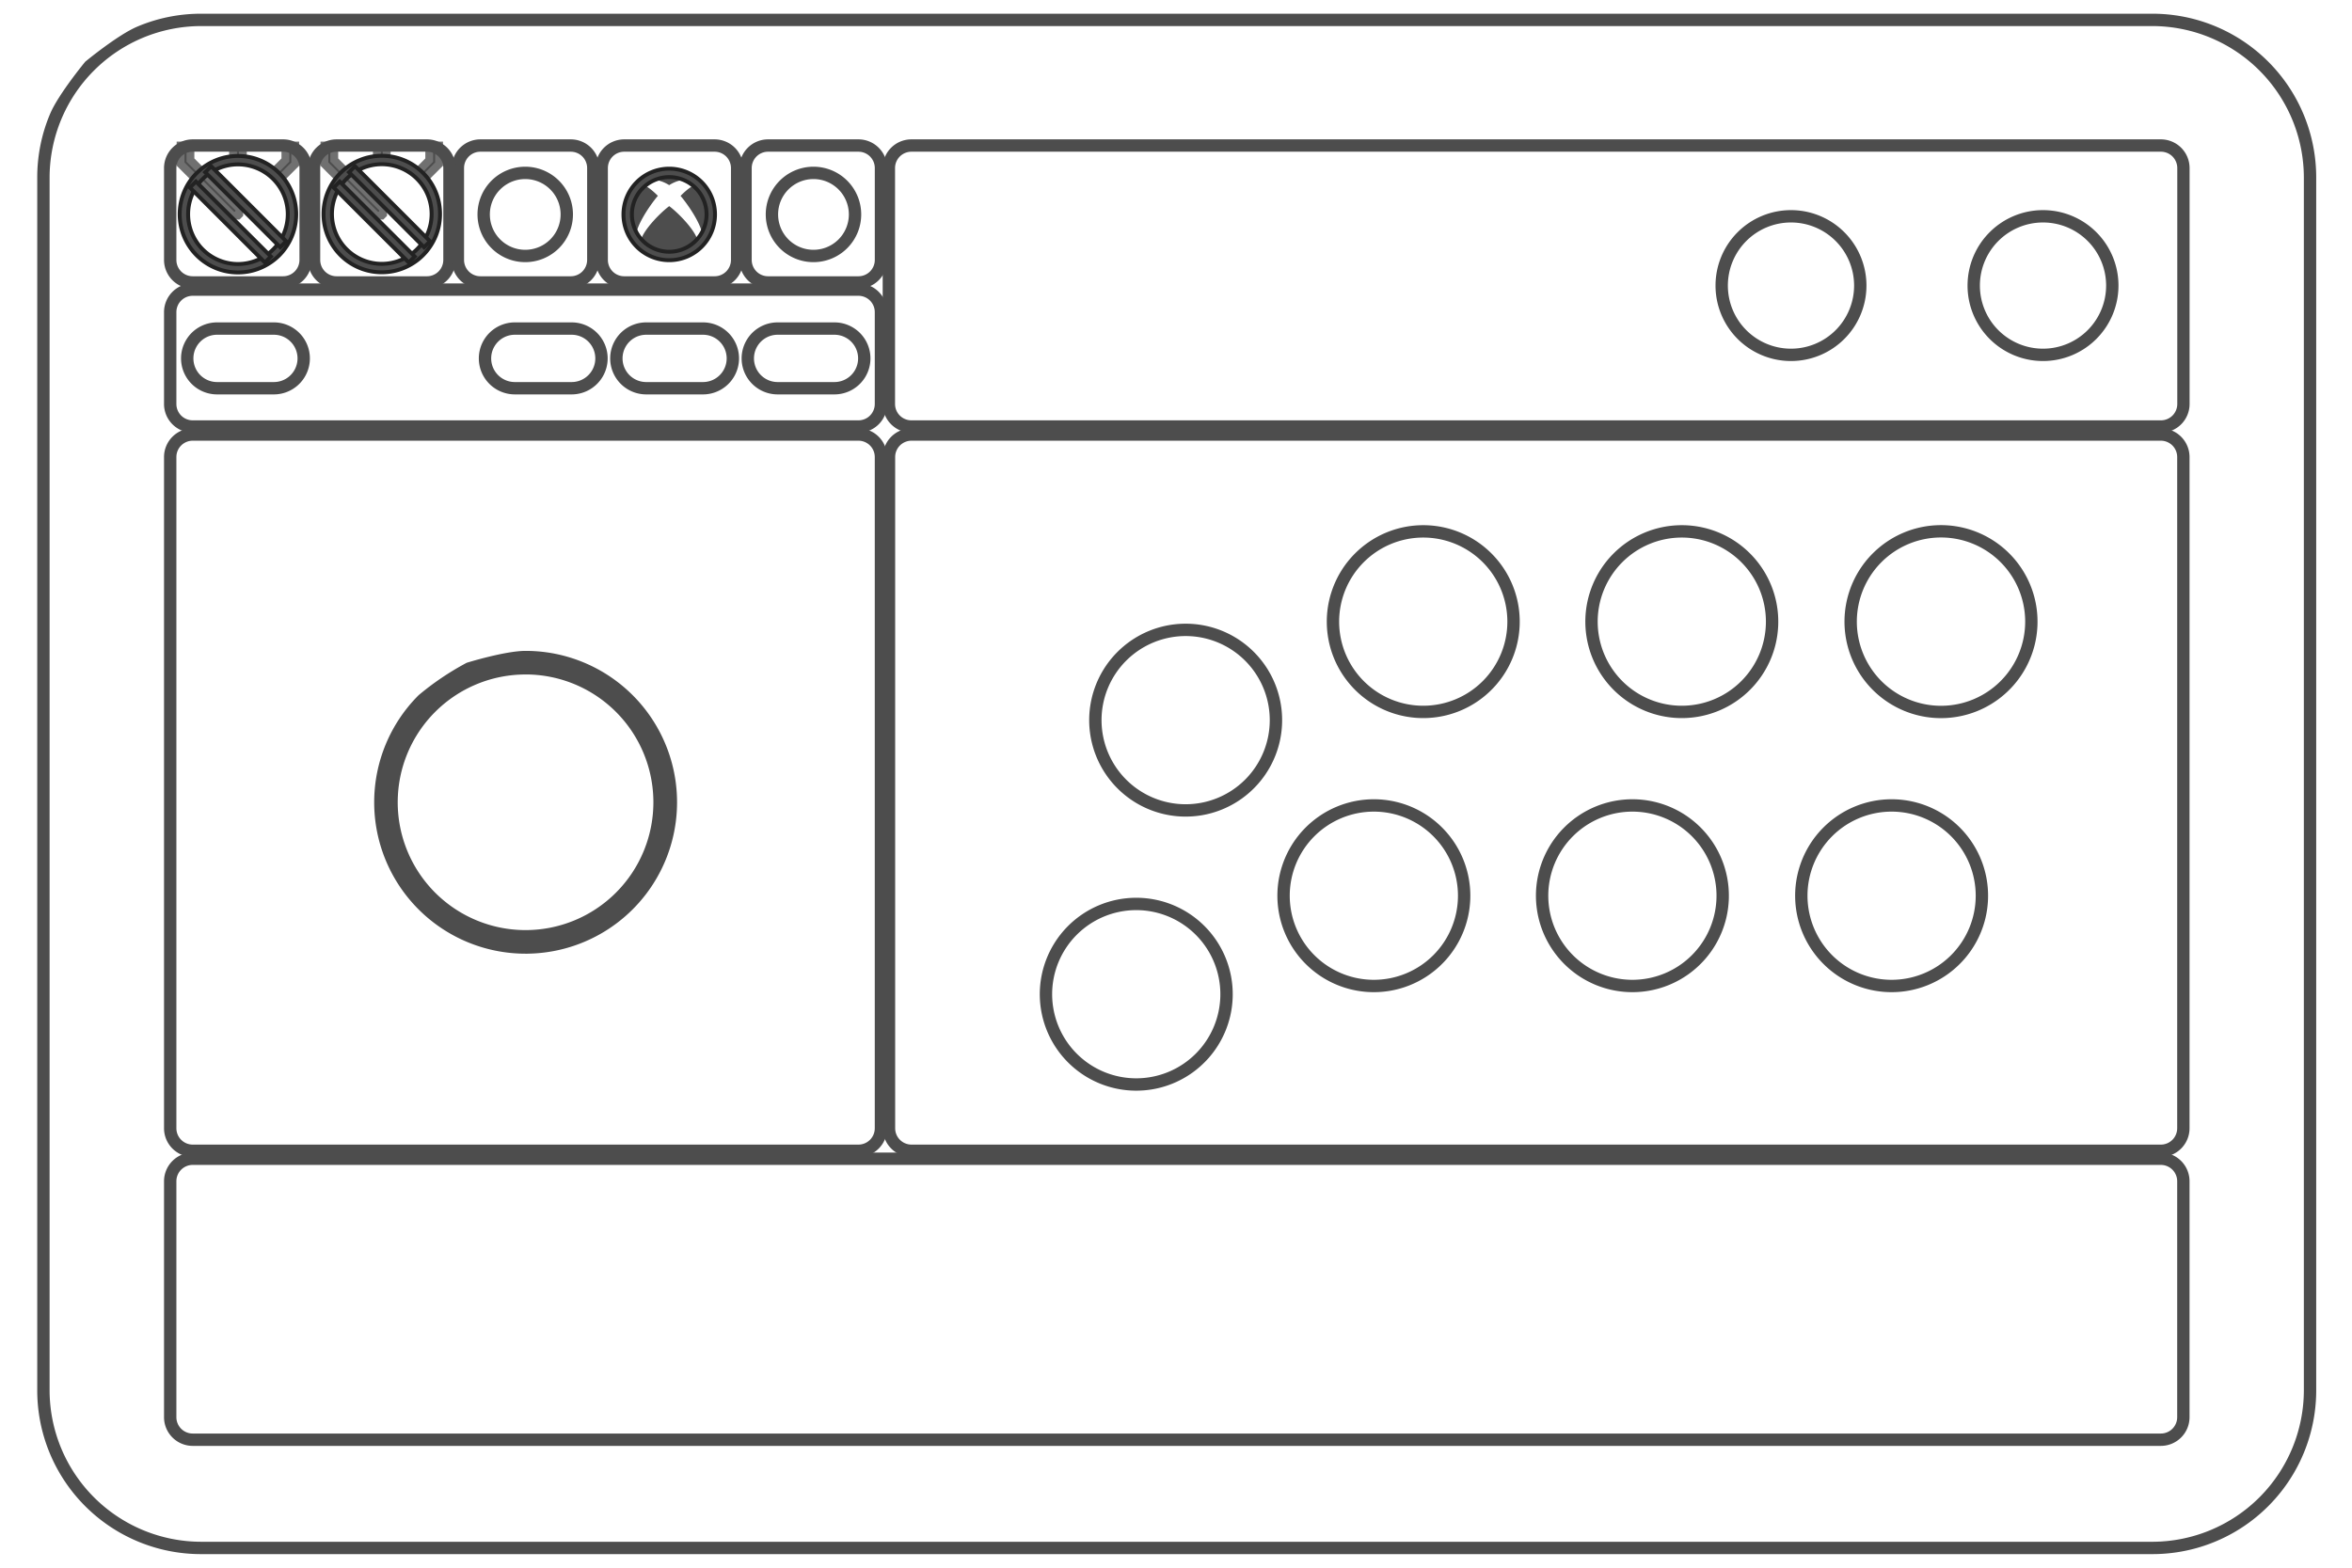 <svg xmlns="http://www.w3.org/2000/svg" width="300" height="200" viewBox="0 0 300 200">
  <g id="组_32" data-name="组 32" transform="translate(-333 -427)">
    <rect id="矩形_11" data-name="矩形 11" width="300" height="200" transform="translate(333 427)" fill="none"/>
    <g id="组_31" data-name="组 31" transform="translate(415.43 -466.996)">
      <g id="组_29" data-name="组 29" transform="translate(-59.395 912.563)">
        <g id="组_28" data-name="组 28">
          <g id="组_20" data-name="组 20">
            <g id="组_19" data-name="组 19">
              <path id="路径_477" data-name="路径 477" d="M203.677,314.657a.034.034,0,0,1,.021.007c1.586,1.2,4.306,4.194,3.475,5.032a5.317,5.317,0,0,1-6.992,0c-.825-.846,1.889-3.827,3.475-5.032l.014-.007m2.763-3.482a5.311,5.311,0,0,0-5.526,0c-.007,0-.014.021-.007.028s.014.014.028.007a4.934,4.934,0,0,1,2.735.754h.021a4.876,4.876,0,0,1,2.735-.754c.014,0,.021,0,.028-.007a.043.043,0,0,0-.007-.028m-6.477.747-.021.021a5.3,5.3,0,0,0-.486,6.977c0,.007.021.014.028.007s.014-.014,0-.028c-.4-1.248,1.663-4.285,2.735-5.554v-.014c0-.007,0-.014-.007-.014-1.621-1.607-2.171-1.438-2.255-1.4m5.173,1.4a.024.024,0,0,0-.007.014s0,.014.007.014c1.071,1.269,3.136,4.3,2.735,5.554v.028a.041.041,0,0,0,.028-.007,5.305,5.305,0,0,0-.479-6.977l-.021-.021c-.092-.042-.634-.218-2.255,1.4" transform="translate(-141.352 -306.918)" fill="#4d4d4d"/>
              <rect id="矩形_8" data-name="矩形 8" width="1.255" height="1.847" transform="translate(6.689)" fill="#4d4d4d" stroke="#707070" stroke-width="1"/>
              <path id="路径_487" data-name="路径 487" d="M118.725,307.314V305.46H117.47v2.368h0l1.889,1.889.888-.881Z" transform="translate(-117.47 -305.46)" fill="#4d4d4d" stroke="#707070" stroke-width="1"/>
              <path id="路径_488" data-name="路径 488" d="M135.8,307.314V305.46h1.255v2.368h0l-1.889,1.889-.888-.881Z" transform="translate(-122.432 -305.46)" fill="#4d4d4d" stroke="#707070" stroke-width="1"/>
              <rect id="矩形_9" data-name="矩形 9" width="1.255" height="1.847" transform="translate(25.035)" fill="#4d4d4d" stroke="#707070" stroke-width="1"/>
              <path id="路径_489" data-name="路径 489" d="M144.755,307.314V305.46H143.5v2.368h0l1.889,1.889.888-.881Z" transform="translate(-125.154 -305.46)" fill="#4d4d4d" stroke="#707070" stroke-width="1"/>
              <path id="路径_490" data-name="路径 490" d="M161.832,307.314V305.46h1.255v2.368h0l-1.889,1.889-.888-.881Z" transform="translate(-130.116 -305.46)" fill="#4d4d4d" stroke="#707070" stroke-width="1"/>
              <path id="路径_491" data-name="路径 491" d="M151.85,315.7l-.176.176h-.712l-4.532-4.532.888-.888,4.532,4.532Z" transform="translate(-126.019 -306.936)" fill="#4d4d4d" stroke="#707070" stroke-width="1"/>
              <path id="路径_492" data-name="路径 492" d="M125.82,315.7l-.176.176h-.712l-4.532-4.532.888-.888,4.532,4.532Z" transform="translate(-118.335 -306.936)" fill="#4d4d4d" stroke="#707070" stroke-width="1"/>
            </g>
          </g>
        </g>
      </g>
      <path id="矩形_10" data-name="矩形 10" d="M2.882-.525H14.419a3.411,3.411,0,0,1,3.407,3.407V14.609a3.411,3.411,0,0,1-3.407,3.407H2.882A3.411,3.411,0,0,1-.525,14.609V2.882A3.411,3.411,0,0,1,2.882-.525ZM14.419,16.94a2.334,2.334,0,0,0,2.331-2.331V2.882A2.334,2.334,0,0,0,14.419.551H2.882A2.334,2.334,0,0,0,.551,2.882V14.609A2.334,2.334,0,0,0,2.882,16.94Z" transform="translate(-60.733 912.55)" fill="#4d4d4d" stroke="#4d4d4d" stroke-width="0.5"/>
      <path id="矩形_11-2" data-name="矩形 11" d="M2.882-.525H87.8a3.411,3.411,0,0,1,3.407,3.407V14.609A3.411,3.411,0,0,1,87.8,18.016H2.882A3.411,3.411,0,0,1-.525,14.609V2.882A3.411,3.411,0,0,1,2.882-.525ZM87.8,16.94a2.334,2.334,0,0,0,2.331-2.331V2.882A2.334,2.334,0,0,0,87.8.551H2.882A2.334,2.334,0,0,0,.551,2.882V14.609A2.334,2.334,0,0,0,2.882,16.94Z" transform="translate(-60.733 930.931)" fill="#4d4d4d" stroke="#4d4d4d" stroke-width="0.5"/>
      <path id="矩形_12" data-name="矩形 12" d="M2.882-.525H87.8a3.411,3.411,0,0,1,3.407,3.407V88.521A3.411,3.411,0,0,1,87.8,91.928H2.882A3.411,3.411,0,0,1-.525,88.521V2.882A3.411,3.411,0,0,1,2.882-.525ZM87.8,90.852a2.334,2.334,0,0,0,2.331-2.331V2.882A2.334,2.334,0,0,0,87.8.551H2.882A2.334,2.334,0,0,0,.551,2.882V88.521a2.334,2.334,0,0,0,2.331,2.331Z" transform="translate(-60.733 949.418)" fill="#4d4d4d" stroke="#4d4d4d" stroke-width="0.5"/>
      <g id="路径_511" data-name="路径 511" transform="translate(-34.446 977.284)">
        <path id="路径_511-2" data-name="路径 511" d="M172.484,435.976a19.063,19.063,0,0,1-13.477-32.547,35.383,35.383,0,0,1,6.058-4.086s4.846-1.5,7.419-1.5a19.066,19.066,0,1,1,0,38.132Zm0-35.621A16.555,16.555,0,1,0,189.031,416.9a16.555,16.555,0,0,0-16.547-16.549Z" transform="translate(-153.425 -397.845)" fill="#4d4d4d" stroke="#4d4d4d" stroke-width="0.5"/>
      </g>
      <path id="矩形_13" data-name="矩形 13" d="M2.882-.525H162.243a3.411,3.411,0,0,1,3.407,3.407V88.521a3.411,3.411,0,0,1-3.407,3.407H2.882A3.411,3.411,0,0,1-.525,88.521V2.882A3.411,3.411,0,0,1,2.882-.525ZM162.243,90.852a2.334,2.334,0,0,0,2.331-2.331V2.882A2.334,2.334,0,0,0,162.243.551H2.882A2.334,2.334,0,0,0,.551,2.882V88.521a2.334,2.334,0,0,0,2.331,2.331Z" transform="translate(30.948 949.418)" fill="#4d4d4d" stroke="#4d4d4d" stroke-width="0.5"/>
      <path id="矩形_14" data-name="矩形 14" d="M2.882-.525H14.419a3.411,3.411,0,0,1,3.407,3.407V14.609a3.411,3.411,0,0,1-3.407,3.407H2.882A3.411,3.411,0,0,1-.525,14.609V2.882A3.411,3.411,0,0,1,2.882-.525ZM14.419,16.94a2.334,2.334,0,0,0,2.331-2.331V2.882A2.334,2.334,0,0,0,14.419.551H2.882A2.334,2.334,0,0,0,.551,2.882V14.609A2.334,2.334,0,0,0,2.882,16.94Z" transform="translate(-42.387 912.55)" fill="#4d4d4d" stroke="#4d4d4d" stroke-width="0.5"/>
      <path id="矩形_15" data-name="矩形 15" d="M2.882-.525H14.419a3.411,3.411,0,0,1,3.407,3.407V14.609a3.411,3.411,0,0,1-3.407,3.407H2.882A3.411,3.411,0,0,1-.525,14.609V2.882A3.411,3.411,0,0,1,2.882-.525ZM14.419,16.94a2.334,2.334,0,0,0,2.331-2.331V2.882A2.334,2.334,0,0,0,14.419.551H2.882A2.334,2.334,0,0,0,.551,2.882V14.609A2.334,2.334,0,0,0,2.882,16.94Z" transform="translate(-24.041 912.55)" fill="#4d4d4d" stroke="#4d4d4d" stroke-width="0.5"/>
      <path id="矩形_16" data-name="矩形 16" d="M2.882-.525H14.419a3.411,3.411,0,0,1,3.407,3.407V14.609a3.411,3.411,0,0,1-3.407,3.407H2.882A3.411,3.411,0,0,1-.525,14.609V2.882A3.411,3.411,0,0,1,2.882-.525ZM14.419,16.94a2.334,2.334,0,0,0,2.331-2.331V2.882A2.334,2.334,0,0,0,14.419.551H2.882A2.334,2.334,0,0,0,.551,2.882V14.609A2.334,2.334,0,0,0,2.882,16.94Z" transform="translate(-5.695 912.55)" fill="#4d4d4d" stroke="#4d4d4d" stroke-width="0.5"/>
      <path id="矩形_17" data-name="矩形 17" d="M2.882-.525H14.419a3.411,3.411,0,0,1,3.407,3.407V14.609a3.411,3.411,0,0,1-3.407,3.407H2.882A3.411,3.411,0,0,1-.525,14.609V2.882A3.411,3.411,0,0,1,2.882-.525ZM14.419,16.94a2.334,2.334,0,0,0,2.331-2.331V2.882A2.334,2.334,0,0,0,14.419.551H2.882A2.334,2.334,0,0,0,.551,2.882V14.609A2.334,2.334,0,0,0,2.882,16.94Z" transform="translate(12.651 912.55)" fill="#4d4d4d" stroke="#4d4d4d" stroke-width="0.5"/>
      <path id="路径_512" data-name="路径 512" d="M231.184,346.753h-7.245a4.344,4.344,0,1,1,0-8.688h7.245a4.344,4.344,0,0,1,0,8.688Zm-7.245-7.612a3.268,3.268,0,1,0,0,6.536h7.245a3.268,3.268,0,1,0,0-6.536Z" transform="translate(-207.18 597.31)" fill="#4d4d4d" stroke="#4d4d4d" stroke-width="0.5"/>
      <path id="路径_513" data-name="路径 513" d="M207.4,346.753h-7.245a4.344,4.344,0,1,1,0-8.688H207.4a4.344,4.344,0,0,1,0,8.688Zm-7.245-7.612a3.268,3.268,0,0,0,0,6.536H207.4a3.268,3.268,0,0,0,0-6.536Z" transform="translate(-200.16 597.31)" fill="#4d4d4d" stroke="#4d4d4d" stroke-width="0.5"/>
      <path id="路径_514" data-name="路径 514" d="M183.624,346.753h-7.245a4.344,4.344,0,1,1,0-8.688h7.245a4.344,4.344,0,0,1,0,8.688Zm-7.245-7.612a3.268,3.268,0,0,0,0,6.536h7.245a3.268,3.268,0,0,0,0-6.536Z" transform="translate(-193.14 597.31)" fill="#4d4d4d" stroke="#4d4d4d" stroke-width="0.5"/>
      <path id="路径_515" data-name="路径 515" d="M129.734,346.753h-7.245a4.344,4.344,0,1,1,0-8.688h7.245a4.344,4.344,0,0,1,0,8.688Zm-7.245-7.612a3.268,3.268,0,0,0,0,6.536h7.245a3.268,3.268,0,1,0,0-6.536Z" transform="translate(-177.232 597.31)" fill="#4d4d4d" stroke="#4d4d4d" stroke-width="0.5"/>
      <path id="矩形_18" data-name="矩形 18" d="M2.882-.525H162.264a3.411,3.411,0,0,1,3.407,3.407V32.99a3.411,3.411,0,0,1-3.407,3.407H2.882A3.411,3.411,0,0,1-.525,32.99V2.882A3.411,3.411,0,0,1,2.882-.525ZM162.264,35.321A2.334,2.334,0,0,0,164.6,32.99V2.882A2.334,2.334,0,0,0,162.264.551H2.882A2.334,2.334,0,0,0,.551,2.882V32.99a2.334,2.334,0,0,0,2.331,2.331Z" transform="translate(30.933 912.55)" fill="#4d4d4d" stroke="#4d4d4d" stroke-width="0.5"/>
      <path id="矩形_19" data-name="矩形 19" d="M2.882-.525H253.924a3.411,3.411,0,0,1,3.407,3.407V32.99a3.411,3.411,0,0,1-3.407,3.407H2.882A3.411,3.411,0,0,1-.525,32.99V2.882A3.411,3.411,0,0,1,2.882-.525ZM253.924,35.321a2.334,2.334,0,0,0,2.331-2.331V2.882A2.334,2.334,0,0,0,253.924.551H2.882A2.334,2.334,0,0,0,.551,2.882V32.99a2.334,2.334,0,0,0,2.331,2.331Z" transform="translate(-60.733 1041.81)" fill="#4d4d4d" stroke="#4d4d4d" stroke-width="0.5"/>
      <g id="矩形_20" data-name="矩形 20" transform="translate(-77.43 895.996)">
        <path id="矩形_20-2" data-name="矩形 20" d="M20.127-.525H269.008A20.636,20.636,0,0,1,289.66,20.127V174.842a20.636,20.636,0,0,1-20.652,20.652H20.127A20.636,20.636,0,0,1-.525,174.842V20.127A20.523,20.523,0,0,1,1.1,12.088C2.14,9.629,5.526,5.524,5.526,5.524s4.1-3.386,6.562-4.424A20.523,20.523,0,0,1,20.127-.525ZM269.008,194.419a19.6,19.6,0,0,0,19.576-19.576V20.127A19.6,19.6,0,0,0,269.008.551H20.127A19.6,19.6,0,0,0,.551,20.127V174.842a19.6,19.6,0,0,0,19.576,19.576Z" transform="translate(0.525 0.525)" fill="#4d4d4d" stroke="#4d4d4d" stroke-width="0.5"/>
      </g>
      <path id="椭圆_25" data-name="椭圆 25" d="M6.906-.525A7.431,7.431,0,1,1-.525,6.906,7.431,7.431,0,0,1,6.906-.525Zm0,13.786A6.355,6.355,0,1,0,.551,6.906a6.355,6.355,0,0,0,6.355,6.355Z" transform="translate(-58.985 914.418)" fill="#4d4d4d" stroke="#222" stroke-width="0.5"/>
      <path id="路径_517" data-name="路径 517" d="M151.006,307.555a7.431,7.431,0,1,1-7.431,7.431A7.431,7.431,0,0,1,151.006,307.555Zm0,13.786a6.355,6.355,0,1,0-6.355-6.355A6.355,6.355,0,0,0,151.006,321.341Z" transform="translate(-184.739 606.316)" fill="#4d4d4d" stroke="#222" stroke-width="0.5"/>
      <path id="路径_518" data-name="路径 518" d="M177.633,321.561a5.838,5.838,0,1,1,5.838-5.838,5.838,5.838,0,0,1-5.838,5.838Zm0-10.6a4.762,4.762,0,1,0,4.762,4.762,4.762,4.762,0,0,0-4.762-4.762Z" transform="translate(-193.069 605.629)" fill="#4d4d4d" stroke="#4d4d4d" stroke-width="0.5"/>
      <path id="路径_519" data-name="路径 519" d="M203.693,321.561a5.838,5.838,0,1,1,5.838-5.838,5.838,5.838,0,0,1-5.838,5.838Zm0-10.6a4.762,4.762,0,1,0,4.762,4.762,4.762,4.762,0,0,0-4.762-4.762Z" transform="translate(-200.762 605.629)" fill="#4d4d4d" stroke="#222" stroke-width="0.5"/>
      <path id="路径_520" data-name="路径 520" d="M229.8,321.561a5.838,5.838,0,1,1,5.838-5.838,5.838,5.838,0,0,1-5.838,5.838Zm0-10.6a4.762,4.762,0,1,0,4.762,4.762,4.762,4.762,0,0,0-4.762-4.762Z" transform="translate(-208.47 605.629)" fill="#4d4d4d" stroke="#4d4d4d" stroke-width="0.5"/>
      <path id="椭圆_26" data-name="椭圆 26" d="M8.851-.525A9.376,9.376,0,1,1-.525,8.851,9.376,9.376,0,0,1,8.851-.525Zm0,17.676a8.3,8.3,0,1,0-8.3-8.3,8.3,8.3,0,0,0,8.3,8.3Z" transform="translate(137.161 921.578)" fill="#4d4d4d" stroke="#4d4d4d" stroke-width="0.5"/>
      <path id="椭圆_27" data-name="椭圆 27" d="M11.529-.525A12.055,12.055,0,1,1,3.006,3.006,12.054,12.054,0,0,1,11.529-.525Zm0,23.033A10.978,10.978,0,1,0,.551,11.53,10.978,10.978,0,0,0,11.529,22.508Z" transform="translate(57.272 974.34)" fill="#4d4d4d" stroke="#4d4d4d" stroke-width="0.5"/>
      <path id="椭圆_28" data-name="椭圆 28" d="M11.529-.525A12.055,12.055,0,1,1,3.006,3.006,12.054,12.054,0,0,1,11.529-.525Zm0,23.033A10.978,10.978,0,1,0,.551,11.53,10.978,10.978,0,0,0,11.529,22.508Z" transform="translate(87.578 961.773)" fill="#4d4d4d" stroke="#4d4d4d" stroke-width="0.5"/>
      <path id="椭圆_29" data-name="椭圆 29" d="M11.529-.525A12.055,12.055,0,1,1,3.006,3.006,12.054,12.054,0,0,1,11.529-.525Zm0,23.033A10.978,10.978,0,1,0,.551,11.53,10.978,10.978,0,0,0,11.529,22.508Z" transform="translate(120.556 961.773)" fill="#4d4d4d" stroke="#4d4d4d" stroke-width="0.5"/>
      <path id="路径_521" data-name="路径 521" d="M431.247,374.765a12.061,12.061,0,1,1-8.529,3.533,12.061,12.061,0,0,1,8.529-3.533Zm0,23.047a10.986,10.986,0,1,0-10.986-10.986,10.986,10.986,0,0,0,10.986,10.986Z" transform="translate(-266.099 586.476)" fill="#4d4d4d" stroke="#4d4d4d" stroke-width="0.5"/>
      <path id="椭圆_30" data-name="椭圆 30" d="M11.529-.525A12.055,12.055,0,1,1,3.006,3.006,12.054,12.054,0,0,1,11.529-.525Zm0,23.033A10.978,10.978,0,1,0,.551,11.53,10.978,10.978,0,0,0,11.529,22.508Z" transform="translate(50.971 1009.305)" fill="#4d4d4d" stroke="#4d4d4d" stroke-width="0.5"/>
      <path id="椭圆_31" data-name="椭圆 31" d="M11.529-.525A12.055,12.055,0,1,1,3.006,3.006,12.054,12.054,0,0,1,11.529-.525Zm0,23.033A10.978,10.978,0,1,0,.551,11.53,10.978,10.978,0,0,0,11.529,22.508Z" transform="translate(81.277 996.738)" fill="#4d4d4d" stroke="#4d4d4d" stroke-width="0.5"/>
      <path id="椭圆_32" data-name="椭圆 32" d="M11.529-.525A12.055,12.055,0,1,1,3.006,3.006,12.054,12.054,0,0,1,11.529-.525Zm0,23.033A10.978,10.978,0,1,0,.551,11.53,10.978,10.978,0,0,0,11.529,22.508Z" transform="translate(114.255 996.738)" fill="#4d4d4d" stroke="#4d4d4d" stroke-width="0.5"/>
      <path id="椭圆_33" data-name="椭圆 33" d="M11.529-.525A12.055,12.055,0,1,1,3.006,3.006,12.054,12.054,0,0,1,11.529-.525Zm0,23.033A10.978,10.978,0,1,0,.551,11.53,10.978,10.978,0,0,0,11.529,22.508Z" transform="translate(147.317 996.738)" fill="#4d4d4d" stroke="#4d4d4d" stroke-width="0.5"/>
      <path id="椭圆_34" data-name="椭圆 34" d="M8.851-.525A9.376,9.376,0,1,1-.525,8.851,9.376,9.376,0,0,1,8.851-.525Zm0,17.676a8.3,8.3,0,1,0-8.3-8.3,8.3,8.3,0,0,0,8.3,8.3Z" transform="translate(169.307 921.578)" fill="#4d4d4d" stroke="#4d4d4d" stroke-width="0.5"/>
      <path id="直线_23" data-name="直线 23" d="M9.2,9.954-.371.39l.76-.761L9.961,9.193Z" transform="translate(-39.493 917.53)" fill="#4d4d4d" stroke="#222" stroke-width="0.5"/>
      <path id="直线_24" data-name="直线 24" d="M9.2,9.961-.371.39.39-.371,9.961,9.2Z" transform="translate(-37.541 915.577)" fill="#4d4d4d" stroke="#222" stroke-width="0.5"/>
      <path id="直线_25" data-name="直线 25" d="M9.193,9.954-.371.39.39-.371,9.954,9.193Z" transform="translate(-57.832 917.53)" fill="#4d4d4d" stroke="#222" stroke-width="0.5"/>
      <path id="直线_26" data-name="直线 26" d="M9.2,9.961-.371.39.39-.371,9.961,9.2Z" transform="translate(-55.887 915.577)" fill="#4d4d4d" stroke="#222" stroke-width="0.5"/>
    </g>
  </g>
</svg>
